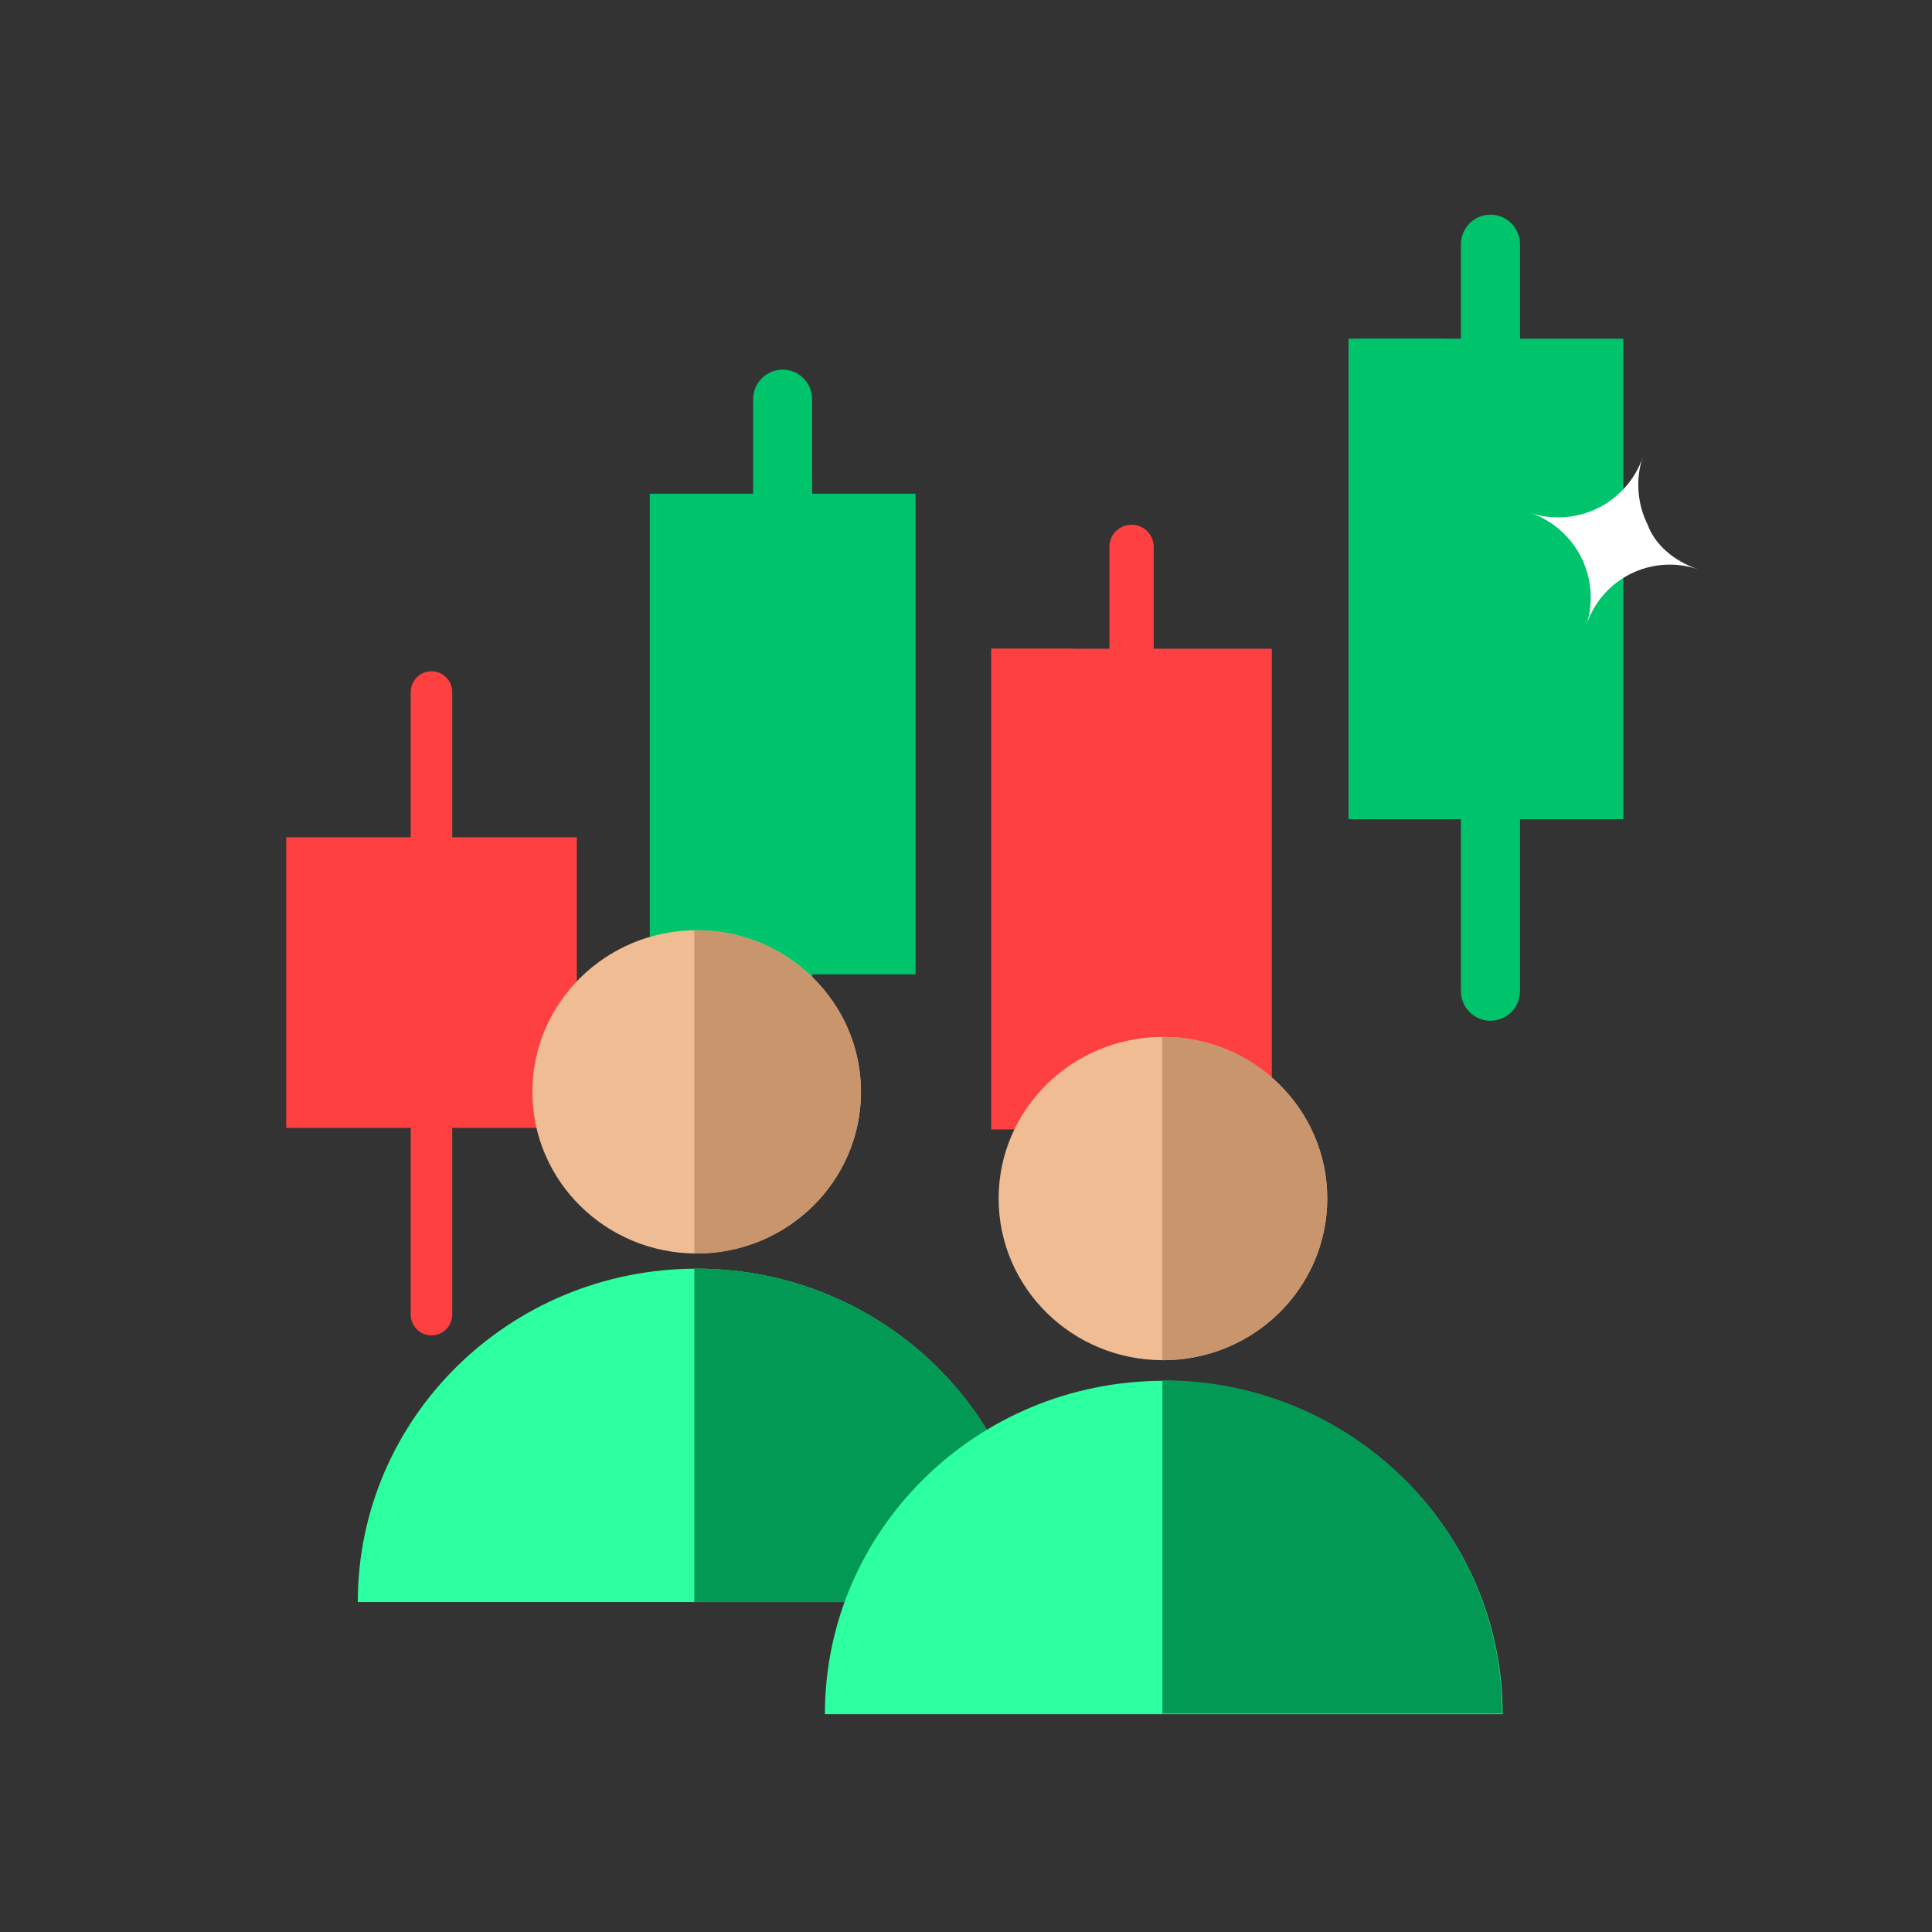 <svg width="27" height="27" viewBox="0 0 27 27" fill="none" xmlns="http://www.w3.org/2000/svg">
<rect x="0" y="0" width="27" height="27" fill="#333333" stroke="none"/>
<path d="M10.938 5.166C11.166 5.166 11.35 5.352 11.35 5.579V6.9H12.795V13.616H11.35V16.019C11.35 16.247 11.166 16.431 10.938 16.431C10.71 16.431 10.525 16.247 10.525 16.019V13.616H9.081V6.9H10.525V5.579C10.525 5.352 10.71 5.166 10.938 5.166Z" fill="#00C46B"/>
<path d="M15.814 7.333C15.985 7.333 16.123 7.471 16.123 7.642V9.066H17.774V15.782H16.123V18.288C16.123 18.459 15.985 18.597 15.814 18.597C15.643 18.597 15.504 18.459 15.504 18.288V15.782H13.854V9.066H15.504V7.642C15.504 7.471 15.643 7.333 15.814 7.333Z" fill="#FE4040"/>
<rect x="13.854" y="9.066" width="1.152" height="6.716" fill="#FE4040"/>
<path d="M6.03 9.381C6.19 9.381 6.32 9.511 6.32 9.671V11.701H8.061V15.762H6.32V18.372C6.32 18.532 6.19 18.662 6.03 18.662C5.87 18.662 5.74 18.532 5.74 18.372V15.762H4V11.701H5.74V9.671C5.74 9.511 5.87 9.381 6.03 9.381Z" fill="#FE4040"/>
<path d="M20.83 3C21.058 3 21.242 3.185 21.242 3.413V4.733H22.686V11.449H21.242V13.852C21.242 14.08 21.058 14.264 20.83 14.265C20.602 14.265 20.417 14.08 20.417 13.852V11.449H18.973V4.733H20.417V3.413C20.417 3.185 20.602 3 20.83 3Z" fill="#00C46B"/>
<rect x="18.846" y="4.733" width="1.344" height="6.716" fill="#00C46B"/>
<path d="M23.733 7.956C23.083 7.738 22.388 8.083 22.17 8.733C22.272 8.43 22.244 8.083 22.1 7.793C21.956 7.504 21.696 7.272 21.393 7.17C21.696 7.272 22.043 7.244 22.333 7.1C22.622 6.956 22.854 6.697 22.956 6.393C22.854 6.697 22.882 7.044 23.026 7.333C23.127 7.608 23.387 7.84 23.733 7.956Z" fill="white"/>
<ellipse cx="9.736" cy="15.259" rx="2.296" ry="2.259" fill="#F0BC93"/>
<path d="M9.736 13.001C9.725 13.001 9.714 13.001 9.703 13.001V17.517C9.714 17.517 9.725 17.518 9.736 17.518C11.004 17.518 12.032 16.507 12.032 15.259C12.032 14.012 11.004 13.001 9.736 13.001Z" fill="#C8956D"/>
<path d="M5 22.389C5 19.816 7.12 17.73 9.736 17.73C12.352 17.73 14.472 19.816 14.472 22.389H5Z" fill="#2BFF9F"/>
<path d="M9.736 17.73C9.725 17.73 9.714 17.731 9.703 17.731V22.389H14.472C14.472 19.816 12.351 17.73 9.736 17.73Z" fill="#019954"/>
<ellipse cx="16.252" cy="16.75" rx="2.296" ry="2.259" fill="#F0BC93"/>
<path d="M16.253 14.491C16.249 14.491 16.245 14.491 16.241 14.491V19.008C16.245 19.008 16.249 19.009 16.253 19.009C17.521 19.009 18.549 17.997 18.549 16.75C18.549 15.502 17.521 14.491 16.253 14.491Z" fill="#C8956D"/>
<path d="M11.528 23.956C11.528 21.383 13.648 19.297 16.264 19.297C18.88 19.297 21 21.383 21 23.956H11.528V23.956Z" fill="#2BFF9F"/>
<path d="M16.257 19.29C16.253 19.29 16.249 19.29 16.245 19.29V23.948H20.993C20.993 21.375 18.872 19.29 16.257 19.29Z" fill="#019954"/>
</svg>
